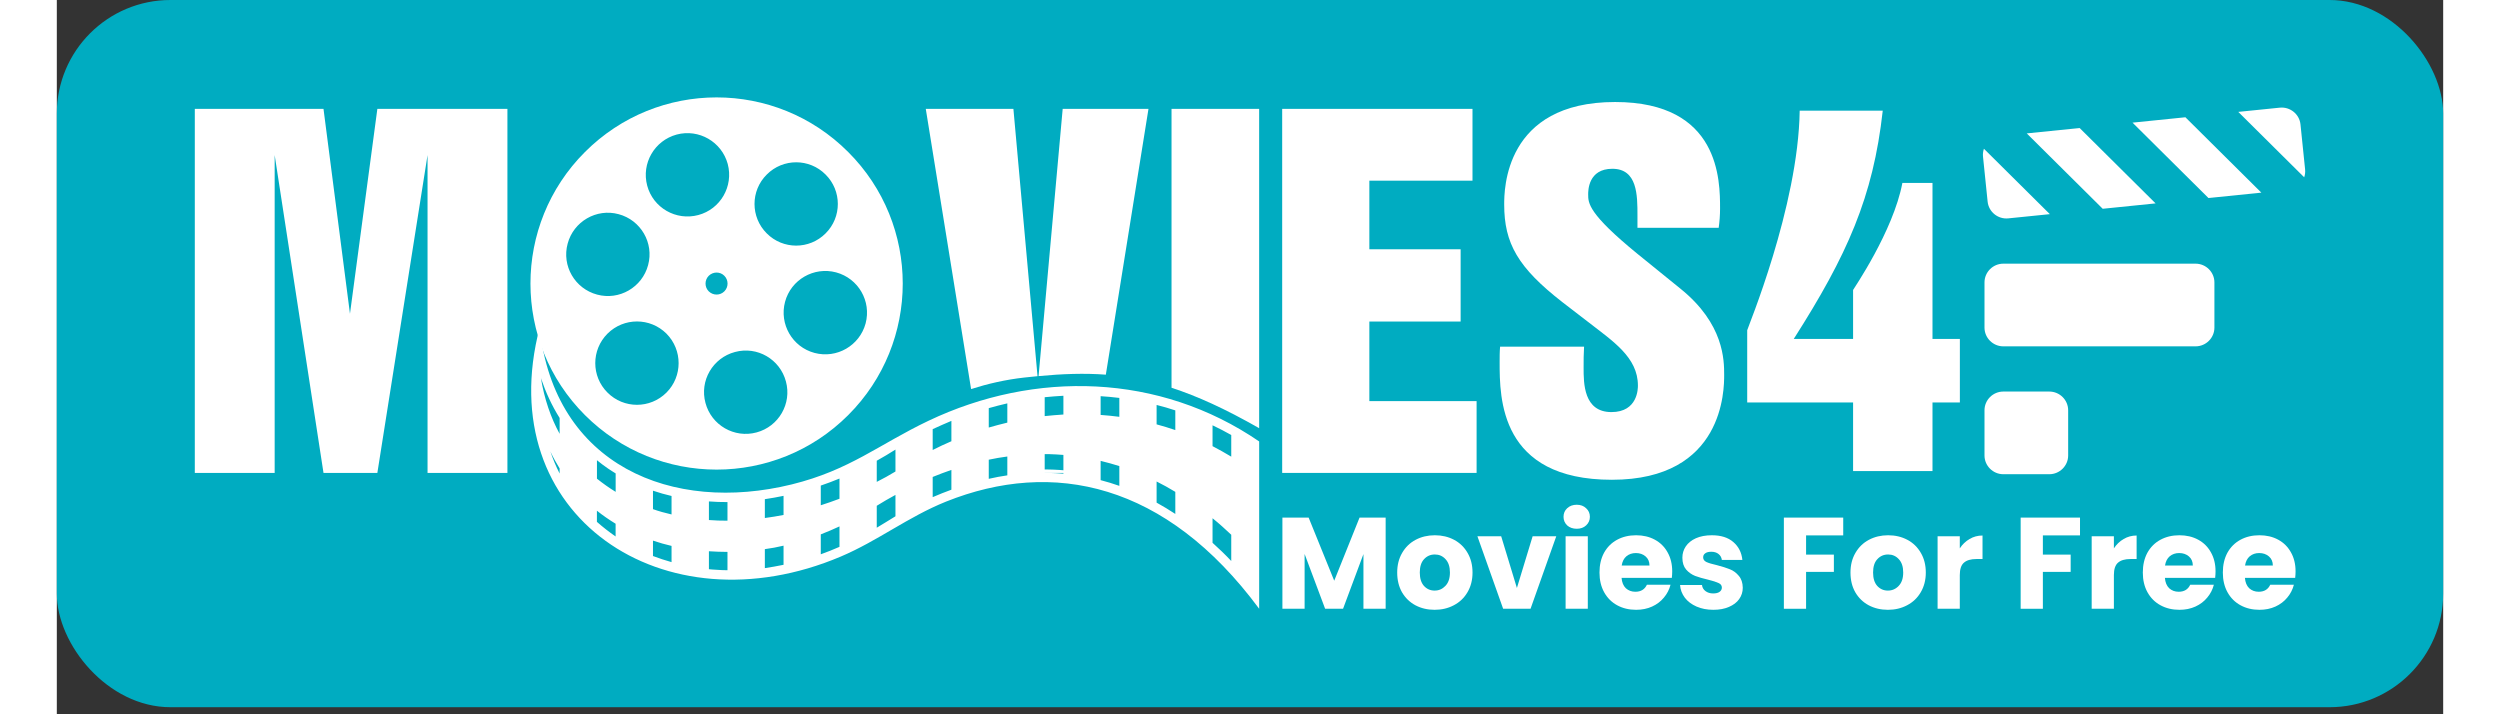 <svg width="140" height="40" viewBox="0 0 294 88" fill="none" xmlns="http://www.w3.org/2000/svg">
    <rect x="0" y="0" width="294" height="88" fill="#333333" stroke="none"/>
    <rect width="294" height="87.128" rx="14" fill="#00ACC1"/>
    <path d="M275.814 70.392C275.814 70.648 275.798 70.915 275.766 71.192H269.574C269.617 71.747 269.793 72.173 270.102 72.472C270.422 72.76 270.812 72.904 271.27 72.904C271.953 72.904 272.428 72.616 272.694 72.04H275.606C275.457 72.627 275.185 73.155 274.79 73.624C274.406 74.093 273.921 74.461 273.334 74.728C272.748 74.995 272.092 75.128 271.366 75.128C270.492 75.128 269.713 74.941 269.03 74.568C268.348 74.195 267.814 73.661 267.43 72.968C267.046 72.275 266.854 71.464 266.854 70.536C266.854 69.608 267.041 68.797 267.414 68.104C267.798 67.411 268.332 66.877 269.014 66.504C269.697 66.131 270.481 65.944 271.366 65.944C272.23 65.944 272.998 66.125 273.67 66.488C274.342 66.851 274.865 67.368 275.238 68.04C275.622 68.712 275.814 69.496 275.814 70.392ZM273.014 69.672C273.014 69.203 272.854 68.829 272.534 68.552C272.214 68.275 271.814 68.136 271.334 68.136C270.876 68.136 270.486 68.269 270.166 68.536C269.857 68.803 269.665 69.181 269.59 69.672H273.014Z" fill="white"/>
    <path d="M265.955 70.392C265.955 70.648 265.939 70.915 265.907 71.192H259.715C259.758 71.747 259.934 72.173 260.243 72.472C260.563 72.76 260.952 72.904 261.411 72.904C262.094 72.904 262.568 72.616 262.835 72.04H265.747C265.598 72.627 265.326 73.155 264.931 73.624C264.547 74.093 264.062 74.461 263.475 74.728C262.888 74.995 262.232 75.128 261.507 75.128C260.632 75.128 259.854 74.941 259.171 74.568C258.488 74.195 257.955 73.661 257.571 72.968C257.187 72.275 256.995 71.464 256.995 70.536C256.995 69.608 257.182 68.797 257.555 68.104C257.939 67.411 258.472 66.877 259.155 66.504C259.838 66.131 260.622 65.944 261.507 65.944C262.371 65.944 263.139 66.125 263.811 66.488C264.483 66.851 265.006 67.368 265.379 68.04C265.763 68.712 265.955 69.496 265.955 70.392ZM263.155 69.672C263.155 69.203 262.995 68.829 262.675 68.552C262.355 68.275 261.955 68.136 261.475 68.136C261.016 68.136 260.627 68.269 260.307 68.536C259.998 68.803 259.806 69.181 259.731 69.672H263.155Z" fill="white"/>
    <path d="M253.431 67.56C253.751 67.069 254.151 66.685 254.631 66.408C255.111 66.12 255.644 65.976 256.231 65.976V68.872H255.479C254.796 68.872 254.284 69.021 253.943 69.32C253.602 69.608 253.431 70.12 253.431 70.856V75H250.695V66.072H253.431V67.56Z" fill="white"/>
    <path d="M249.257 63.768V65.96H244.681V68.328H248.105V70.456H244.681V75H241.945V63.768H249.257Z" fill="white"/>
    <path d="M234.447 67.56C234.767 67.069 235.167 66.685 235.647 66.408C236.127 66.12 236.66 65.976 237.247 65.976V68.872H236.495C235.812 68.872 235.3 69.021 234.959 69.32C234.617 69.608 234.447 70.12 234.447 70.856V75H231.711V66.072H234.447V67.56Z" fill="white"/>
    <path d="M225.587 75.128C224.713 75.128 223.923 74.941 223.219 74.568C222.526 74.195 221.977 73.661 221.571 72.968C221.177 72.275 220.979 71.464 220.979 70.536C220.979 69.619 221.182 68.813 221.587 68.12C221.993 67.416 222.547 66.877 223.251 66.504C223.955 66.131 224.745 65.944 225.619 65.944C226.494 65.944 227.283 66.131 227.987 66.504C228.691 66.877 229.246 67.416 229.651 68.12C230.057 68.813 230.259 69.619 230.259 70.536C230.259 71.453 230.051 72.264 229.635 72.968C229.23 73.661 228.67 74.195 227.955 74.568C227.251 74.941 226.462 75.128 225.587 75.128ZM225.587 72.76C226.11 72.76 226.553 72.568 226.915 72.184C227.289 71.8 227.475 71.251 227.475 70.536C227.475 69.821 227.294 69.272 226.931 68.888C226.579 68.504 226.142 68.312 225.619 68.312C225.086 68.312 224.643 68.504 224.291 68.888C223.939 69.261 223.763 69.811 223.763 70.536C223.763 71.251 223.934 71.8 224.275 72.184C224.627 72.568 225.065 72.76 225.587 72.76Z" fill="white"/>
    <path d="M220.085 63.768V65.96H215.509V68.328H218.933V70.456H215.509V75H212.773V63.768H220.085Z" fill="white"/>
    <path d="M204.093 75.128C203.314 75.128 202.621 74.995 202.013 74.728C201.405 74.461 200.925 74.099 200.573 73.64C200.221 73.171 200.023 72.648 199.981 72.072H202.685C202.717 72.381 202.861 72.632 203.117 72.824C203.373 73.016 203.687 73.112 204.061 73.112C204.402 73.112 204.663 73.048 204.845 72.92C205.037 72.781 205.133 72.605 205.133 72.392C205.133 72.136 204.999 71.949 204.733 71.832C204.466 71.704 204.034 71.565 203.437 71.416C202.797 71.267 202.263 71.112 201.837 70.952C201.41 70.781 201.042 70.52 200.733 70.168C200.423 69.805 200.269 69.32 200.269 68.712C200.269 68.2 200.407 67.736 200.685 67.32C200.973 66.893 201.389 66.557 201.933 66.312C202.487 66.067 203.143 65.944 203.901 65.944C205.021 65.944 205.901 66.221 206.541 66.776C207.191 67.331 207.565 68.067 207.661 68.984H205.133C205.09 68.675 204.951 68.429 204.717 68.248C204.493 68.067 204.194 67.976 203.821 67.976C203.501 67.976 203.255 68.04 203.085 68.168C202.914 68.285 202.829 68.451 202.829 68.664C202.829 68.92 202.962 69.112 203.229 69.24C203.506 69.368 203.933 69.496 204.509 69.624C205.17 69.795 205.709 69.965 206.125 70.136C206.541 70.296 206.903 70.563 207.213 70.936C207.533 71.299 207.698 71.789 207.709 72.408C207.709 72.931 207.559 73.4 207.261 73.816C206.973 74.221 206.551 74.541 205.997 74.776C205.453 75.011 204.818 75.128 204.093 75.128Z" fill="white"/>
    <path d="M199.017 70.392C199.017 70.648 199.001 70.915 198.969 71.192H192.777C192.82 71.747 192.996 72.173 193.305 72.472C193.625 72.76 194.015 72.904 194.473 72.904C195.156 72.904 195.631 72.616 195.897 72.04H198.809C198.66 72.627 198.388 73.155 197.993 73.624C197.609 74.093 197.124 74.461 196.537 74.728C195.951 74.995 195.295 75.128 194.569 75.128C193.695 75.128 192.916 74.941 192.233 74.568C191.551 74.195 191.017 73.661 190.633 72.968C190.249 72.275 190.057 71.464 190.057 70.536C190.057 69.608 190.244 68.797 190.617 68.104C191.001 67.411 191.535 66.877 192.217 66.504C192.9 66.131 193.684 65.944 194.569 65.944C195.433 65.944 196.201 66.125 196.873 66.488C197.545 66.851 198.068 67.368 198.441 68.04C198.825 68.712 199.017 69.496 199.017 70.392ZM196.217 69.672C196.217 69.203 196.057 68.829 195.737 68.552C195.417 68.275 195.017 68.136 194.537 68.136C194.079 68.136 193.689 68.269 193.369 68.536C193.06 68.803 192.868 69.181 192.793 69.672H196.217Z" fill="white"/>
    <path d="M187.258 65.144C186.778 65.144 186.384 65.005 186.074 64.728C185.776 64.44 185.626 64.088 185.626 63.672C185.626 63.245 185.776 62.893 186.074 62.616C186.384 62.328 186.778 62.184 187.258 62.184C187.728 62.184 188.112 62.328 188.41 62.616C188.72 62.893 188.874 63.245 188.874 63.672C188.874 64.088 188.72 64.44 188.41 64.728C188.112 65.005 187.728 65.144 187.258 65.144ZM188.618 66.072V75H185.882V66.072H188.618Z" fill="white"/>
    <path d="M179.883 72.44L181.819 66.072H184.731L181.563 75H178.187L175.019 66.072H177.947L179.883 72.44Z" fill="white"/>
    <path d="M169.743 75.128C168.869 75.128 168.079 74.941 167.375 74.568C166.682 74.195 166.133 73.661 165.727 72.968C165.333 72.275 165.135 71.464 165.135 70.536C165.135 69.619 165.338 68.813 165.743 68.12C166.149 67.416 166.703 66.877 167.407 66.504C168.111 66.131 168.901 65.944 169.775 65.944C170.65 65.944 171.439 66.131 172.143 66.504C172.847 66.877 173.402 67.416 173.807 68.12C174.213 68.813 174.415 69.619 174.415 70.536C174.415 71.453 174.207 72.264 173.791 72.968C173.386 73.661 172.826 74.195 172.111 74.568C171.407 74.941 170.618 75.128 169.743 75.128ZM169.743 72.76C170.266 72.76 170.709 72.568 171.071 72.184C171.445 71.8 171.631 71.251 171.631 70.536C171.631 69.821 171.45 69.272 171.087 68.888C170.735 68.504 170.298 68.312 169.775 68.312C169.242 68.312 168.799 68.504 168.447 68.888C168.095 69.261 167.919 69.811 167.919 70.536C167.919 71.251 168.09 71.8 168.431 72.184C168.783 72.568 169.221 72.76 169.743 72.76Z" fill="white"/>
    <path d="M163.712 63.768V75H160.976V68.264L158.464 75H156.256L153.728 68.248V75H150.992V63.768H154.224L157.376 71.544L160.496 63.768H163.712Z" fill="white"/>
    <path fill-rule="evenodd" clip-rule="evenodd" d="M148.135 54.389C135.822 45.957 120.485 45.616 107.4 51.836C101.276 54.752 97.715 57.911 90.547 59.679C75.815 63.3 61.313 57.369 59.481 40.378C53.437 63.525 74.784 77.818 96.586 68.567C101.172 66.62 104.865 63.687 109.538 61.804C122.703 56.531 136.635 59.465 148.129 75V54.389H148.135ZM144.69 53.592C143.941 53.164 143.169 52.772 142.385 52.396V54.966C143.169 55.376 143.935 55.804 144.69 56.26V53.592ZM144.69 65.881C143.941 65.177 143.186 64.489 142.385 63.848V66.874C143.186 67.596 143.952 68.33 144.69 69.115V65.881ZM137.799 50.56C137.05 50.312 136.278 50.086 135.494 49.89V52.281C136.278 52.495 137.044 52.725 137.799 52.985V50.56ZM137.799 60.597C137.05 60.141 136.278 59.713 135.494 59.321V61.925C136.278 62.352 137.044 62.826 137.799 63.317V60.597ZM130.902 49.024C130.136 48.925 129.364 48.862 128.597 48.81V51.12C129.364 51.172 130.13 51.253 130.902 51.351V49.024ZM130.902 57.421C130.153 57.19 129.381 56.964 128.597 56.78V59.153C129.381 59.349 130.147 59.598 130.902 59.858V57.421ZM124.011 48.758C123.245 48.804 122.478 48.856 121.706 48.937V51.264C122.473 51.184 123.245 51.12 124.011 51.068V48.758ZM124.011 56.046C123.406 56 122.818 55.965 122.213 55.948C122.052 55.948 121.874 55.948 121.706 55.948V58.241C121.856 58.258 122 58.258 122.15 58.258C122.79 58.275 123.389 58.31 124.011 58.356V56.046ZM117.103 49.694C116.337 49.873 115.564 50.069 114.815 50.283V52.673C115.564 52.46 116.337 52.246 117.103 52.067V49.694ZM117.103 56.242C116.337 56.341 115.564 56.474 114.815 56.635V58.991C115.564 58.812 116.337 58.68 117.103 58.564V56.242ZM110.212 51.853C109.446 52.183 108.679 52.506 107.907 52.87V55.44C108.674 55.047 109.44 54.689 110.212 54.36V51.853ZM110.212 57.894C109.446 58.154 108.679 58.449 107.907 58.76V61.249C108.674 60.92 109.44 60.608 110.212 60.331V57.894ZM103.321 55.388C102.572 55.861 101.806 56.323 101.016 56.762V59.367C101.8 58.974 102.566 58.547 103.321 58.09V55.388ZM103.321 60.972C102.537 61.4 101.771 61.839 101.016 62.312V65.015C101.8 64.559 102.549 64.068 103.321 63.606V60.972ZM96.424 58.957C95.658 59.269 94.903 59.563 94.12 59.823V62.249C94.886 62 95.658 61.74 96.424 61.446V58.957ZM96.424 64.853C95.675 65.211 94.903 65.523 94.12 65.835V68.289C94.903 68.012 95.669 67.7 96.424 67.371V64.853ZM89.533 61.088C88.767 61.249 88.001 61.382 87.229 61.498V63.819C87.995 63.721 88.761 63.588 89.533 63.444V61.088ZM89.533 67.227C88.767 67.406 88.001 67.556 87.229 67.654V69.993C87.995 69.877 88.761 69.745 89.533 69.583V67.227ZM82.625 61.856C81.876 61.856 81.104 61.839 80.338 61.775V64.068C81.087 64.131 81.859 64.149 82.625 64.149V61.856ZM82.625 67.995C81.859 67.995 81.093 67.96 80.338 67.914V70.126C80.614 70.16 80.879 70.172 81.156 70.189C81.646 70.224 82.135 70.253 82.625 70.253V67.995ZM75.734 61.105C74.968 60.926 74.202 60.712 73.447 60.453V62.728C74.184 62.988 74.951 63.202 75.734 63.38V61.105ZM75.734 67.256C74.968 67.077 74.202 66.863 73.447 66.603V68.503C74.196 68.78 74.968 69.046 75.734 69.254V67.256ZM68.843 58.322C68.532 58.125 68.204 57.929 67.898 57.715C67.426 57.386 66.982 57.063 66.544 56.699V58.974C67.282 59.563 68.048 60.106 68.849 60.597V58.322H68.843ZM68.843 64.524C68.042 64.033 67.276 63.508 66.539 62.919V64.293C67.276 64.946 68.042 65.535 68.843 66.095V64.524ZM61.947 51.495C60.984 49.971 60.23 48.319 59.642 46.587C60.068 49.157 60.852 51.449 61.947 53.447V51.495ZM61.947 57.715C61.538 57.045 61.146 56.358 60.806 55.619C61.117 56.537 61.491 57.45 61.947 58.339V57.715Z" fill="white"/>
    <path d="M26.839 58.263H17V13.413H32.855L36.116 38.655L39.49 13.413H55.514V58.263H45.674V19.104L39.49 58.263H32.855L26.839 19.104V58.263Z" fill="white"/>
    <path fill-rule="evenodd" clip-rule="evenodd" d="M97.495 18.725C106.459 27.672 106.459 42.195 97.495 51.146C88.545 60.093 74.032 60.093 65.068 51.142C56.113 42.195 56.113 27.672 65.068 18.725C74.032 9.758 88.545 9.758 97.495 18.725ZM82.239 33.976C82.767 34.505 82.767 35.366 82.239 35.895C81.71 36.423 80.862 36.423 80.319 35.895C79.79 35.366 79.79 34.505 80.319 33.976C80.862 33.447 81.715 33.447 82.239 33.976ZM99.643 39.847C98.9 42.585 96.09 44.209 93.351 43.48C90.612 42.752 88.988 39.928 89.717 37.19C90.445 34.452 93.27 32.828 96.008 33.557C98.752 34.3 100.371 37.104 99.643 39.847ZM94.713 21.505C96.723 23.505 96.723 26.757 94.713 28.753C92.713 30.762 89.459 30.762 87.464 28.753C85.454 26.753 85.454 23.5 87.464 21.505C89.464 19.491 92.717 19.491 94.713 21.505ZM76.366 16.577C79.105 15.849 81.915 17.468 82.658 20.206C83.386 22.943 81.767 25.767 79.024 26.495C76.285 27.224 73.46 25.605 72.732 22.862C72.008 20.125 73.627 17.32 76.366 16.577ZM62.934 30.019C63.663 27.281 66.487 25.648 69.212 26.386C71.951 27.115 73.589 29.938 72.846 32.662C72.117 35.4 69.293 37.033 66.568 36.295C63.825 35.566 62.191 32.748 62.934 30.019ZM67.845 48.366C65.835 46.366 65.835 43.114 67.845 41.104C69.855 39.104 73.098 39.104 75.108 41.104C77.104 43.114 77.104 46.37 75.108 48.366C73.098 50.375 69.845 50.375 67.845 48.366ZM86.206 53.275C83.468 54.018 80.643 52.384 79.914 49.642C79.171 46.913 80.805 44.094 83.549 43.366C86.292 42.623 89.097 44.256 89.826 46.999C90.569 49.727 88.936 52.546 86.206 53.275Z" fill="white"/>
    <path d="M150.965 58.263V13.413H174.411V22.259H161.704V30.71H172.949V39.613H161.704V49.417H174.917V58.263H150.965Z" fill="white"/>
    <path d="M177.755 44.628C177.755 44.008 177.755 43.332 177.811 42.712H188.157C188.1 43.557 188.1 44.459 188.1 45.304C188.1 47.219 188.1 50.769 191.53 50.769C194.791 50.769 194.791 47.839 194.791 47.501C194.791 44.008 191.699 42.036 188.663 39.669L185.514 37.246C180.004 32.964 178.317 29.978 178.317 25.189C178.317 23.442 178.317 12.568 191.98 12.568C204.911 12.568 204.911 22.259 204.911 25.696C204.911 26.485 204.855 27.273 204.743 28.062H194.735C194.735 27.668 194.735 27.048 194.735 26.541C194.735 24.062 194.735 20.794 191.642 20.794C188.663 20.794 188.663 23.498 188.663 23.949C188.663 25.02 188.663 26.316 194.735 31.274L200.02 35.556C205.417 39.895 205.417 44.402 205.417 46.205C205.417 47.952 205.417 59.108 191.586 59.108C177.755 59.108 177.755 49.022 177.755 44.628Z" fill="white"/>
    <path d="M208.256 40.684C208.256 40.514 214.553 25.471 214.722 13.638H224.954C223.774 24.287 220.569 31.443 213.991 41.754H221.3V35.725C221.3 35.669 226.248 28.513 227.372 22.541H231.083V41.754H234.456V49.586H231.083V58.038H221.3V49.586H208.256V40.684Z" fill="white"/>
    <path fill-rule="evenodd" clip-rule="evenodd" d="M268.756 13.785L276.875 21.842C276.981 21.539 277.023 21.205 276.988 20.865L276.419 15.326C276.29 14.063 275.143 13.136 273.874 13.264L268.756 13.785ZM255.726 15.11L265.083 24.397L271.597 23.734L262.241 14.447L255.726 15.11ZM242.696 16.435L252.053 25.721L258.568 25.058L249.212 15.772L242.696 16.435ZM239.811 32.484H263.496C264.771 32.484 265.816 33.523 265.816 34.794V40.36C265.816 41.63 264.771 42.67 263.496 42.67H239.811C238.533 42.67 237.49 41.63 237.49 40.36V34.794C237.49 33.523 238.533 32.484 239.811 32.484ZM239.811 48.239H245.475C246.752 48.239 247.798 49.276 247.798 50.547V56.115C247.798 57.383 246.752 58.424 245.475 58.424H239.811C238.533 58.424 237.49 57.383 237.49 56.115V50.547C237.49 49.276 238.533 48.239 239.811 48.239ZM245.54 26.384L237.419 18.325C237.315 18.631 237.272 18.962 237.307 19.303L237.876 24.841C238.005 26.104 239.151 27.032 240.42 26.903L245.54 26.384Z" fill="white"/>
    <path fill-rule="evenodd" clip-rule="evenodd" d="M112.638 47.931C114.687 47.281 116.895 46.769 119.183 46.515C119.74 46.453 120.286 46.397 120.823 46.346L117.851 13.413H107.056L112.638 47.931ZM120.952 46.334C123.898 46.059 126.585 45.96 129.239 46.159L134.493 13.413H123.923L120.952 46.334ZM126.541 58.263C124.576 57.916 122.5 57.766 120.319 57.867C119.389 57.918 118.329 58.054 117.191 58.263H126.541Z" fill="white"/>
    <path fill-rule="evenodd" clip-rule="evenodd" d="M137.332 47.772C140.559 48.821 144.043 50.421 148.127 52.754V13.413H137.332V47.772Z" fill="white"/>
</svg>
    